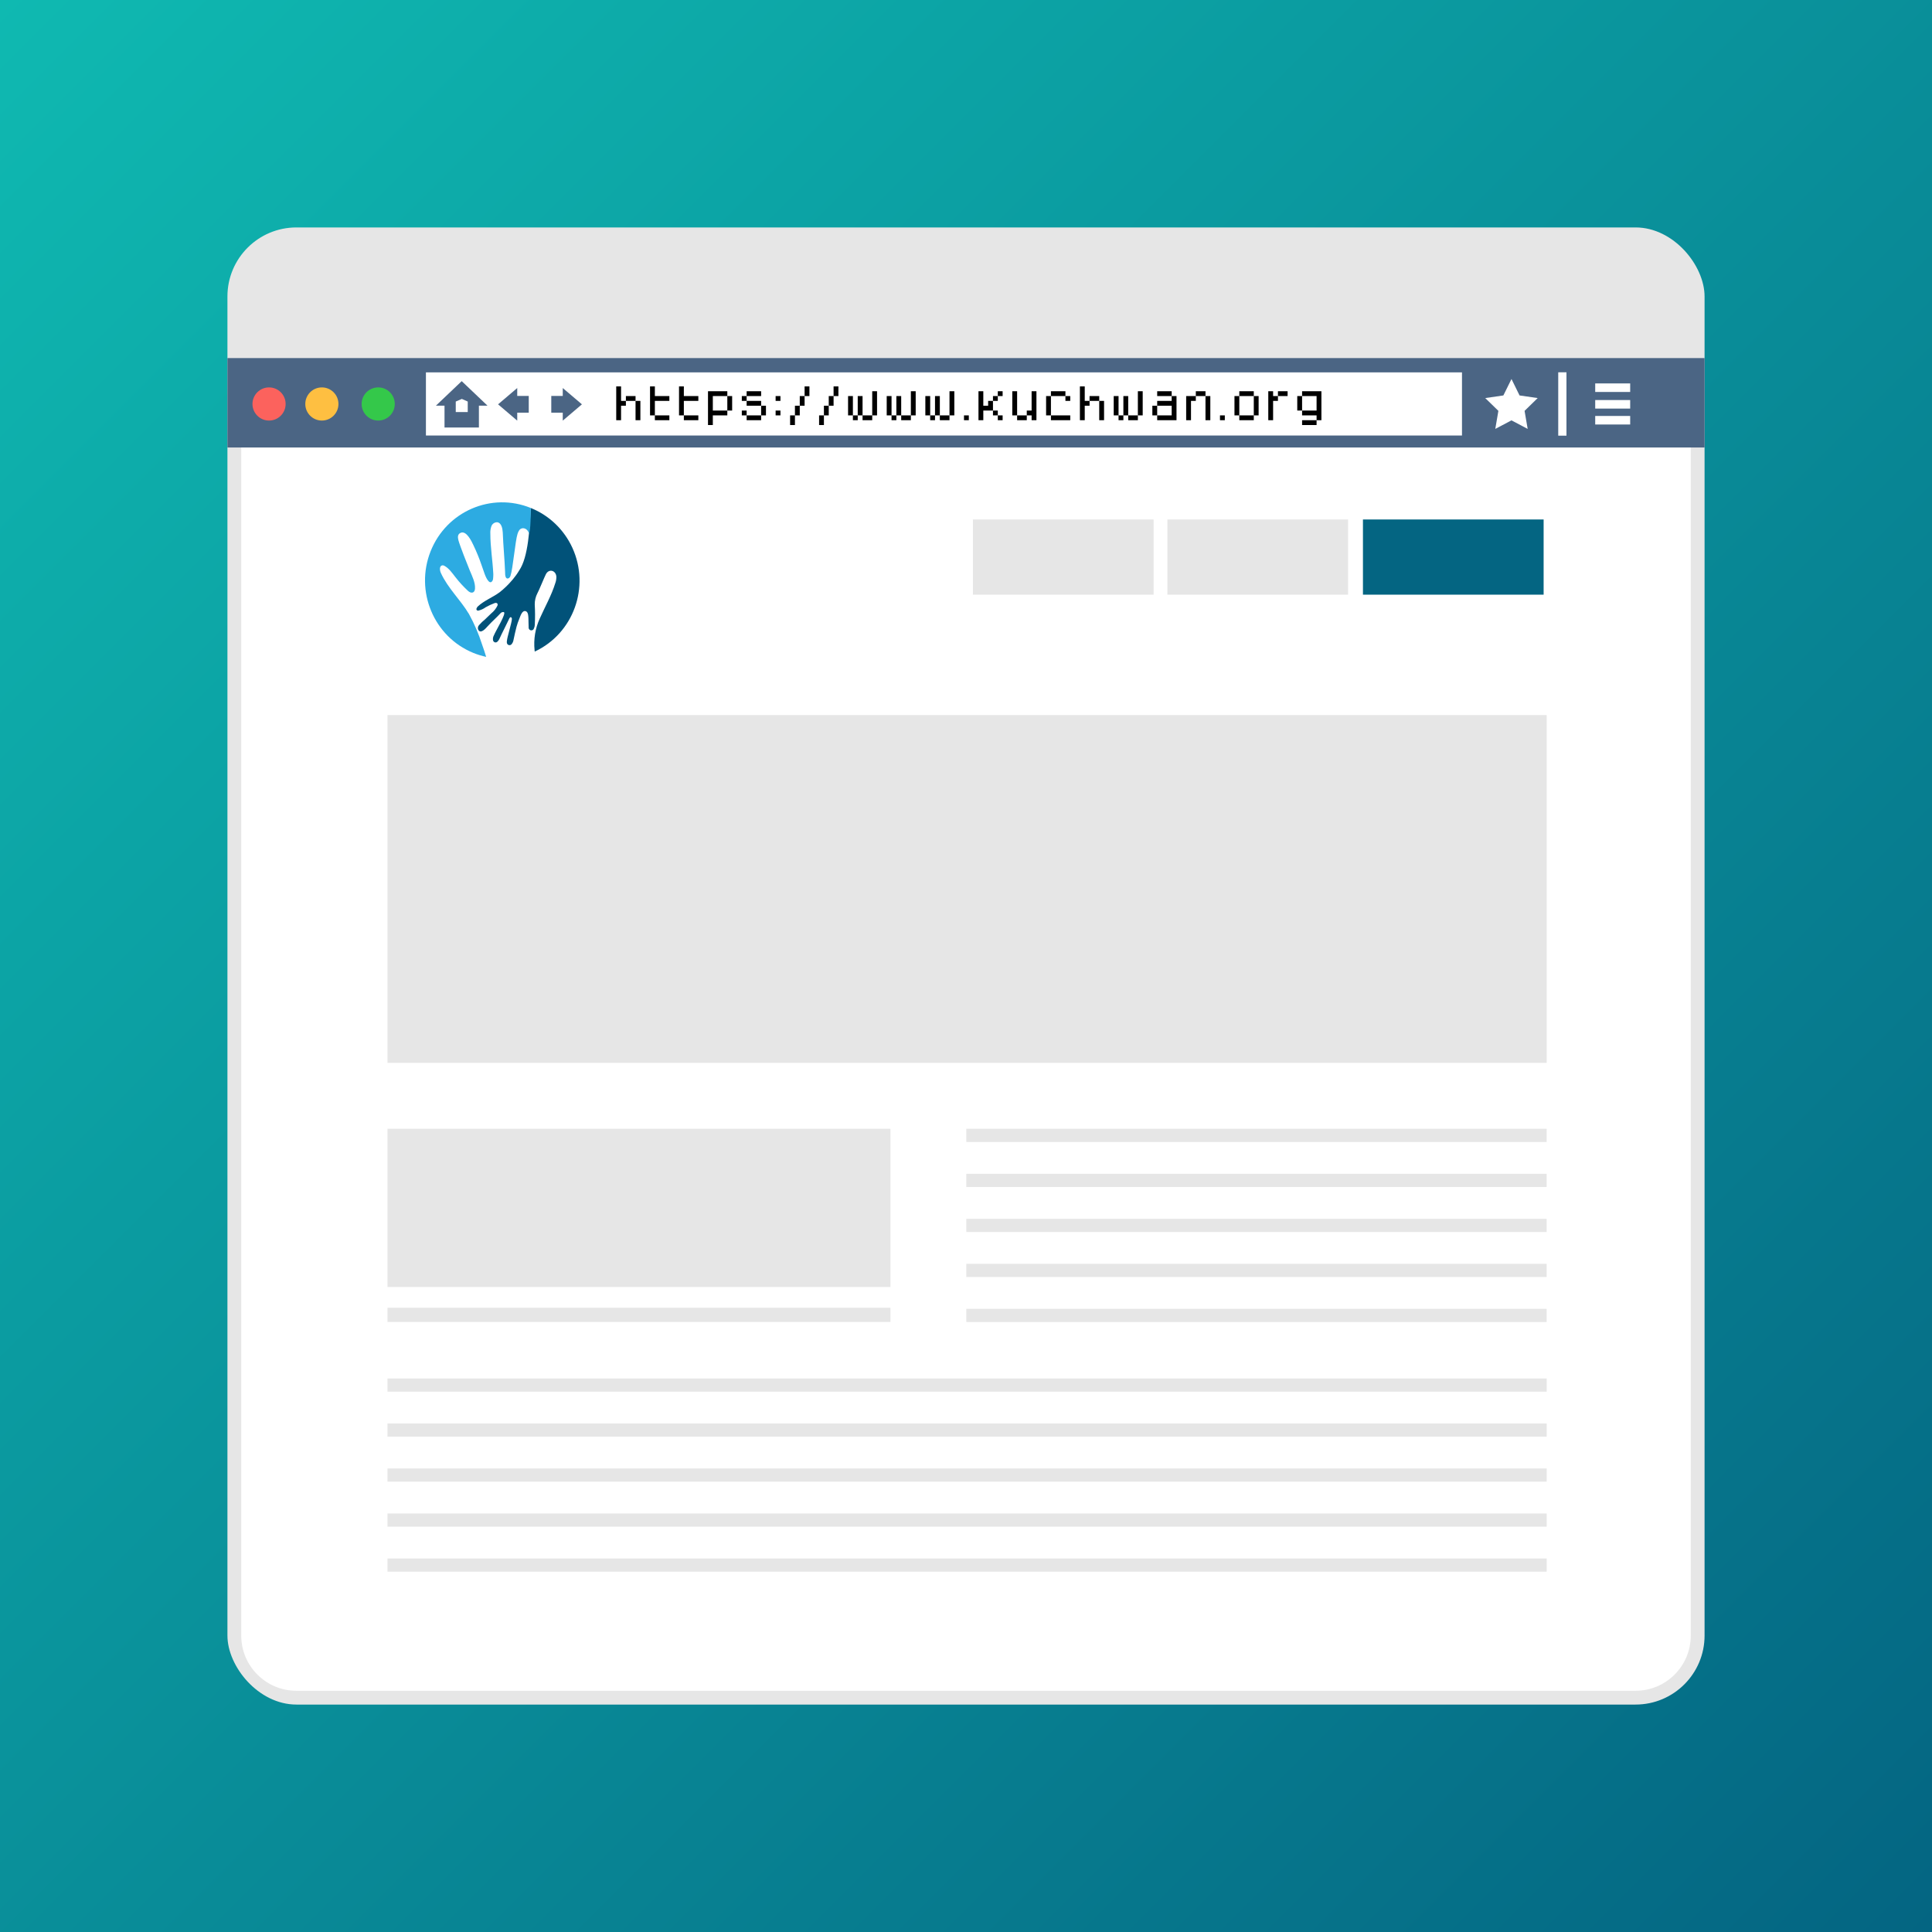 <?xml version="1.0" encoding="UTF-8"?>
<svg xmlns="http://www.w3.org/2000/svg" xmlns:xlink="http://www.w3.org/1999/xlink" id="uuid-5f76ef12-ce8a-423a-8d69-771af05d193b" width="500" height="500" viewBox="0 0 500 500">
  <rect x="0" y="0" width="500" height="500" fill="#333333" stroke="none"/>
  <defs>
    <linearGradient id="uuid-7b4362d9-5ed9-4ca5-9c2a-680a4da3eaa4" x1="0" y1="0" x2="500" y2="500" gradientUnits="userSpaceOnUse">
      <stop offset="0" stop-color="#0fb9b1"></stop>
      <stop offset="1" stop-color="#046582"></stop>
    </linearGradient>
  </defs>
  <rect width="500" height="500" style="fill:url(#uuid-7b4362d9-5ed9-4ca5-9c2a-680a4da3eaa4);"></rect>
  <rect x="58.86" y="58.86" width="382.28" height="382.28" rx="17.86" ry="17.86" style="fill:#e6e6e6;"></rect>
  <path d="M62.43,113.93V423.28c0,7.89,6.4,14.29,14.29,14.29H423.28c7.89,0,14.29-6.4,14.29-14.29V113.93c0-.99-.8-1.79-1.79-1.79H64.22c-.99,0-1.79,.8-1.79,1.79Z" style="fill:#fff;"></path>
  <rect x="352.73" y="134.44" width="46.76" height="19.46" style="fill:#046582;"></rect>
  <rect x="251.79" y="134.44" width="46.76" height="19.46" style="fill:#e6e6e6;"></rect>
  <rect x="302.12" y="134.44" width="46.76" height="19.46" style="fill:#e6e6e6;"></rect>
  <rect x="100.28" y="185.06" width="300" height="90" style="fill:#e6e6e6;"></rect>
  <rect x="100.28" y="356.75" width="300" height="3.41" style="fill:#e6e6e6;"></rect>
  <rect x="100.28" y="368.39" width="300" height="3.41" style="fill:#e6e6e6;"></rect>
  <rect x="100.28" y="380.04" width="300" height="3.41" style="fill:#e6e6e6;"></rect>
  <rect x="100.28" y="391.69" width="300" height="3.41" style="fill:#e6e6e6;"></rect>
  <rect x="100.28" y="403.34" width="300" height="3.41" style="fill:#e6e6e6;"></rect>
  <rect x="58.86" y="92.67" width="382.28" height="23.14" style="fill:#4b6584;"></rect>
  <circle cx="69.63" cy="104.55" r="4.29" style="fill:#fc625d;"></circle>
  <circle cx="83.3" cy="104.55" r="4.29" style="fill:#febf41;"></circle>
  <circle cx="97.88" cy="104.55" r="4.29" style="fill:#34c84a;"></circle>
  <g>
    <rect x="412.84" y="99.23" width="9.05" height="2.21" style="fill:#fff;"></rect>
    <rect x="412.84" y="103.53" width="9.05" height="2.21" style="fill:#fff;"></rect>
    <rect x="412.84" y="107.65" width="9.05" height="2.21" style="fill:#fff;"></rect>
  </g>
  <polygon points="391.17 98.09 393.26 102.34 397.95 103.02 394.56 106.33 395.36 111 391.17 108.79 386.98 111 387.78 106.33 384.38 103.02 389.07 102.34 391.17 98.09" style="fill:#fff;"></polygon>
  <rect x="403.27" y="96.35" width="2.13" height="16.4" style="fill:#fff;"></rect>
  <rect x="110.23" y="96.37" width="268.13" height="16.34" style="fill:#fff;"></rect>
  <polygon points="136.84 102.47 133.86 102.47 133.86 100.42 128.9 104.64 133.86 108.86 133.86 106.8 136.84 106.8 136.84 102.47" style="fill:#4b6584;"></polygon>
  <polygon points="142.67 106.8 145.64 106.8 145.64 108.86 150.6 104.64 145.64 100.42 145.64 102.47 142.67 102.47 142.67 106.8" style="fill:#4b6584;"></polygon>
  <path d="M119.49,98.64l-6.68,6.35h2.23v5.65h8.9v-5.65h2.23l-6.68-6.35Zm1.55,8h-3.09v-2.72l1.57-.68,1.53,.68v2.72Z" style="fill:#4b6584;"></path>
  <rect x="100.28" y="292.13" width="130.17" height="40.94" style="fill:#e6e6e6;"></rect>
  <rect x="100.28" y="338.45" width="130.17" height="3.68" style="fill:#e6e6e6;"></rect>
  <rect x="250.08" y="292.13" width="150.19" height="3.41" style="fill:#e6e6e6;"></rect>
  <rect x="250.08" y="303.78" width="150.19" height="3.41" style="fill:#e6e6e6;"></rect>
  <rect x="250.08" y="315.43" width="150.19" height="3.41" style="fill:#e6e6e6;"></rect>
  <rect x="250.08" y="327.08" width="150.19" height="3.41" style="fill:#e6e6e6;"></rect>
  <rect x="250.08" y="338.73" width="150.19" height="3.41" style="fill:#e6e6e6;"></rect>
  <g>
    <path d="M159.48,100h1.25v3.75h1.25v1.25h-1.25v3.75h-1.25v-8.75Zm2.5,3.75v-1.25h2.5v1.25h-2.5Zm2.5,0h1.25v5h-1.25v-5Z"></path>
    <path d="M168.23,100h1.25v2.5h3.75v1.25h-3.75v3.75h-1.25v-7.5Zm1.25,7.5h3.75v1.25h-3.75v-1.25Z"></path>
    <path d="M175.73,100h1.25v2.5h3.75v1.25h-3.75v3.75h-1.25v-7.5Zm1.25,7.5h3.75v1.25h-3.75v-1.25Z"></path>
    <path d="M183.23,101.25h5v1.25h-3.75v3.75h3.75v1.25h-3.75v2.5h-1.25v-8.75Zm5,1.25h1.25v3.75h-1.25v-3.75Z"></path>
    <path d="M193.23,102.5v1.25h-1.25v-1.25h1.25Zm0,5h-1.25v-1.25h1.25v1.25Zm0-6.25h3.75v1.25h-3.75v-1.25Zm0,2.5h3.75v1.25h-3.75v-1.25Zm3.75,3.75v1.25h-3.75v-1.25h3.75Zm0-2.5h1.25v2.5h-1.25v-2.5Z"></path>
    <path d="M200.73,102.5h1.25v1.25h-1.25v-1.25Zm0,3.75h1.25v1.25h-1.25v-1.25Z"></path>
    <path d="M205.73,107.5v2.5h-1.25v-2.5h1.25Zm1.25-2.5v2.5h-1.25v-2.5h1.25Zm1.25-2.5v2.5h-1.25v-2.5h1.25Zm0-2.5h1.25v2.5h-1.25v-2.5Z"></path>
    <path d="M213.23,107.5v2.5h-1.25v-2.5h1.25Zm1.25-2.5v2.5h-1.25v-2.5h1.25Zm1.25-2.5v2.5h-1.25v-2.5h1.25Zm0-2.5h1.25v2.5h-1.25v-2.5Z"></path>
    <path d="M220.73,107.5h-1.25v-5h1.25v5Zm1.25,0v1.25h-1.25v-1.25h1.25Zm1.25,0h-1.25v-5h1.25v5Zm2.5,0v1.25h-2.5v-1.25h2.5Zm0-6.25h1.25v6.25h-1.25v-6.25Z"></path>
    <path d="M230.73,107.5h-1.25v-5h1.25v5Zm1.25,0v1.25h-1.25v-1.25h1.25Zm1.25,0h-1.25v-5h1.25v5Zm2.5,0v1.25h-2.5v-1.25h2.5Zm0-6.25h1.25v6.25h-1.25v-6.25Z"></path>
    <path d="M240.73,107.5h-1.25v-5h1.25v5Zm1.25,0v1.25h-1.25v-1.25h1.25Zm1.25,0h-1.25v-5h1.25v5Zm2.5,0v1.25h-2.5v-1.25h2.5Zm0-6.25h1.25v6.25h-1.25v-6.25Z"></path>
    <path d="M249.48,107.5h1.25v1.25h-1.25v-1.25Z"></path>
    <path d="M253.23,101.25h1.25v3.75h1.25v-1.25h1.25v2.5h-2.5v2.5h-1.25v-7.5Zm3.75,2.5v-1.25h1.25v1.25h-1.25Zm0,2.5h1.25v1.25h-1.25v-1.25Zm1.25-3.75v-1.25h1.25v1.25h-1.25Zm0,5h1.25v1.25h-1.25v-1.25Z"></path>
    <path d="M261.98,101.25h1.25v6.25h-1.25v-6.25Zm1.25,6.25h2.5v1.25h-2.5v-1.25Zm2.5,0v-1.25h1.25v-5h1.25v7.5h-1.25v-1.25h-1.25Z"></path>
    <path d="M271.98,102.5v5h-1.25v-5h1.25Zm0-1.25h3.75v1.25h-3.75v-1.25Zm0,6.25h5v1.25h-5v-1.25Zm3.75-5h1.25v1.25h-1.25v-1.25Z"></path>
    <path d="M279.48,100h1.25v3.75h1.25v1.25h-1.25v3.75h-1.25v-8.75Zm2.5,3.75v-1.25h2.5v1.25h-2.5Zm2.5,0h1.25v5h-1.25v-5Z"></path>
    <path d="M289.48,107.5h-1.25v-5h1.25v5Zm1.25,0v1.25h-1.25v-1.25h1.25Zm1.25,0h-1.25v-5h1.25v5Zm2.5,0v1.25h-2.5v-1.25h2.5Zm0-6.25h1.25v6.25h-1.25v-6.25Z"></path>
    <path d="M299.48,107.5h-1.25v-2.5h1.25v2.5Zm0-6.25h3.75v1.25h-3.75v-1.25Zm3.75,1.25h1.25v6.25h-5v-1.25h3.75v-2.5h-3.75v-1.25h3.75v-1.25Z"></path>
    <path d="M309.48,102.5v1.25h-1.25v5h-1.25v-6.25h2.5Zm0-1.25h2.5v1.25h-2.5v-1.25Zm2.5,1.25h1.25v6.25h-1.25v-6.25Z"></path>
    <path d="M315.73,107.5h1.25v1.25h-1.25v-1.25Z"></path>
    <path d="M320.73,107.5h-1.25v-5h1.25v5Zm0-6.25h3.75v1.25h-3.75v-1.25Zm3.75,6.25v1.25h-3.75v-1.25h3.75Zm0-5h1.25v5h-1.25v-5Z"></path>
    <path d="M328.23,101.25h1.25v1.25h1.25v1.25h-1.25v5h-1.25v-7.5Zm2.5,1.25v-1.25h2.5v1.25h-2.5Z"></path>
    <path d="M336.98,106.25h-1.25v-3.75h1.25v3.75Zm0-5h5v7.5h-1.25v-1.25h-3.75v-1.25h3.75v-3.75h-3.75v-1.25Zm3.75,7.5v1.25h-3.75v-1.25h3.75Z"></path>
  </g>
  <path d="M137.39,131.47c-.34,5.08-.61,12.65-3.03,16.17h0c-.48,.81-1.03,1.58-1.64,2.3l-.21,.24c-.96,1.14-2.04,2.18-3.21,3.1-1.81,1.34-4.01,2.14-5.63,3.66-.3,.28-.56,.81-.19,1.03,.09,.05,.19,.07,.3,.06,.69-.16,1.34-.45,1.91-.87,.74-.42,1.51-.78,2.3-1.07,.51-.19,.96,.06,.75,.65-.38,.78-.93,1.46-1.6,2-.52,.52-1.06,1.03-1.59,1.53-.57,.46-1.1,.97-1.58,1.52-.3,.32-.38,.79-.2,1.19,.64,1.18,1.92-.34,2.46-.93,1.06-1.18,2.29-2.22,3.36-3.4,.21-.2,.5-.29,.78-.24,.8,.21-1.98,4.64-2.56,6.04-.22,.39-.29,.84-.21,1.28,.06,.23,.23,.42,.45,.5,.56,.19,.99-.44,1.23-.96,.75-1.66,1.6-3.23,2.37-4.88,.12-.26,.37-.9,.7-.58,.11,.12,.15,.29,.12,.45-.05,.96-1.21,4.62-1.28,5.58-.04,.2-.04,.41,0,.61,.1,.38,.49,.6,.86,.5,.17-.05,.32-.16,.41-.31,.22-.29,.37-.63,.43-1,.26-1.16,.48-2.33,.8-3.48,.19-.68,.42-1.35,.7-2.01,.25-.61,.5-1.53,1.05-1.89,.17-.12,.38-.15,.58-.1,.76,.21,.7,1.43,.74,2.02s0,1.43,.05,2.1c-.07,.39,.18,.77,.57,.85,.39,.07,.76-.19,.83-.58,.12-.26,.18-.54,.19-.83,.1-1.76,.09-3.52-.01-5.28h0c-.01-1.02,.23-2.03,.7-2.93,.23-.44,.41-.87,.56-1.2,.56-1.21,1.02-2.45,1.6-3.65,.76-1.57,2.63-1.09,2.74,.61,0,.55-.08,1.09-.27,1.61-.99,3.21-2.67,6.13-4.03,9.19-1.17,2.56-1.63,5.39-1.34,8.19,0,.12,0,.24,.05,.36,10-4.68,14.36-16.69,9.74-26.83-2.15-4.71-6-8.41-10.76-10.32Z" style="fill:#015279;"></path>
  <path d="M137.39,131.47c-10.22-4.17-21.83,.85-25.95,11.2-4.11,10.36,.84,22.13,11.05,26.3,1.08,.44,2.19,.78,3.33,1.03-.31-1.09-.7-2.14-1.07-3.24-.87-2.72-2-5.35-3.38-7.85-2.21-3.7-5.5-6.71-7.28-10.65-.32-.71-.4-1.81,.37-1.95,.21-.02,.41,.03,.58,.14,1.19,.67,1.97,1.83,2.82,2.91,.99,1.28,2.08,2.47,3.27,3.57,.76,.71,1.72,.61,1.8-.57,.11-1.6-.75-3.28-1.35-4.72-.54-1.3-2.6-6.49-2.95-7.85-.21-.81-.2-1.58,.62-1.91,1.49-.6,2.82,2.26,3.27,3.21,.8,1.68,1.51,3.4,2.11,5.17,.27,.75,.53,1.51,.79,2.26,.18,.51,1.18,3.07,2,1.83,.12-.18,.18-.39,.19-.6,.04-.38,.06-.77,.06-1.16-.18-3.62-.77-6.96-.77-10.47-.04-.66,.05-1.32,.27-1.93,.23-.64,.85-1.06,1.53-1.03,1.05,.15,1.34,1.53,1.41,2.6,.13,3.48,.48,6.88,.61,10.35,0,.56,0,1.86,.87,1.56,.28-.14,.47-.41,.54-.71,.6-1.73,1.23-9.03,1.8-10.77,.1-.36,.26-.71,.48-1.01,.75-.93,2.03-.39,2.39,.61,.21,.63,.55-.78,.58-6.32Z" style="fill:#2dabe2;"></path>
</svg>
